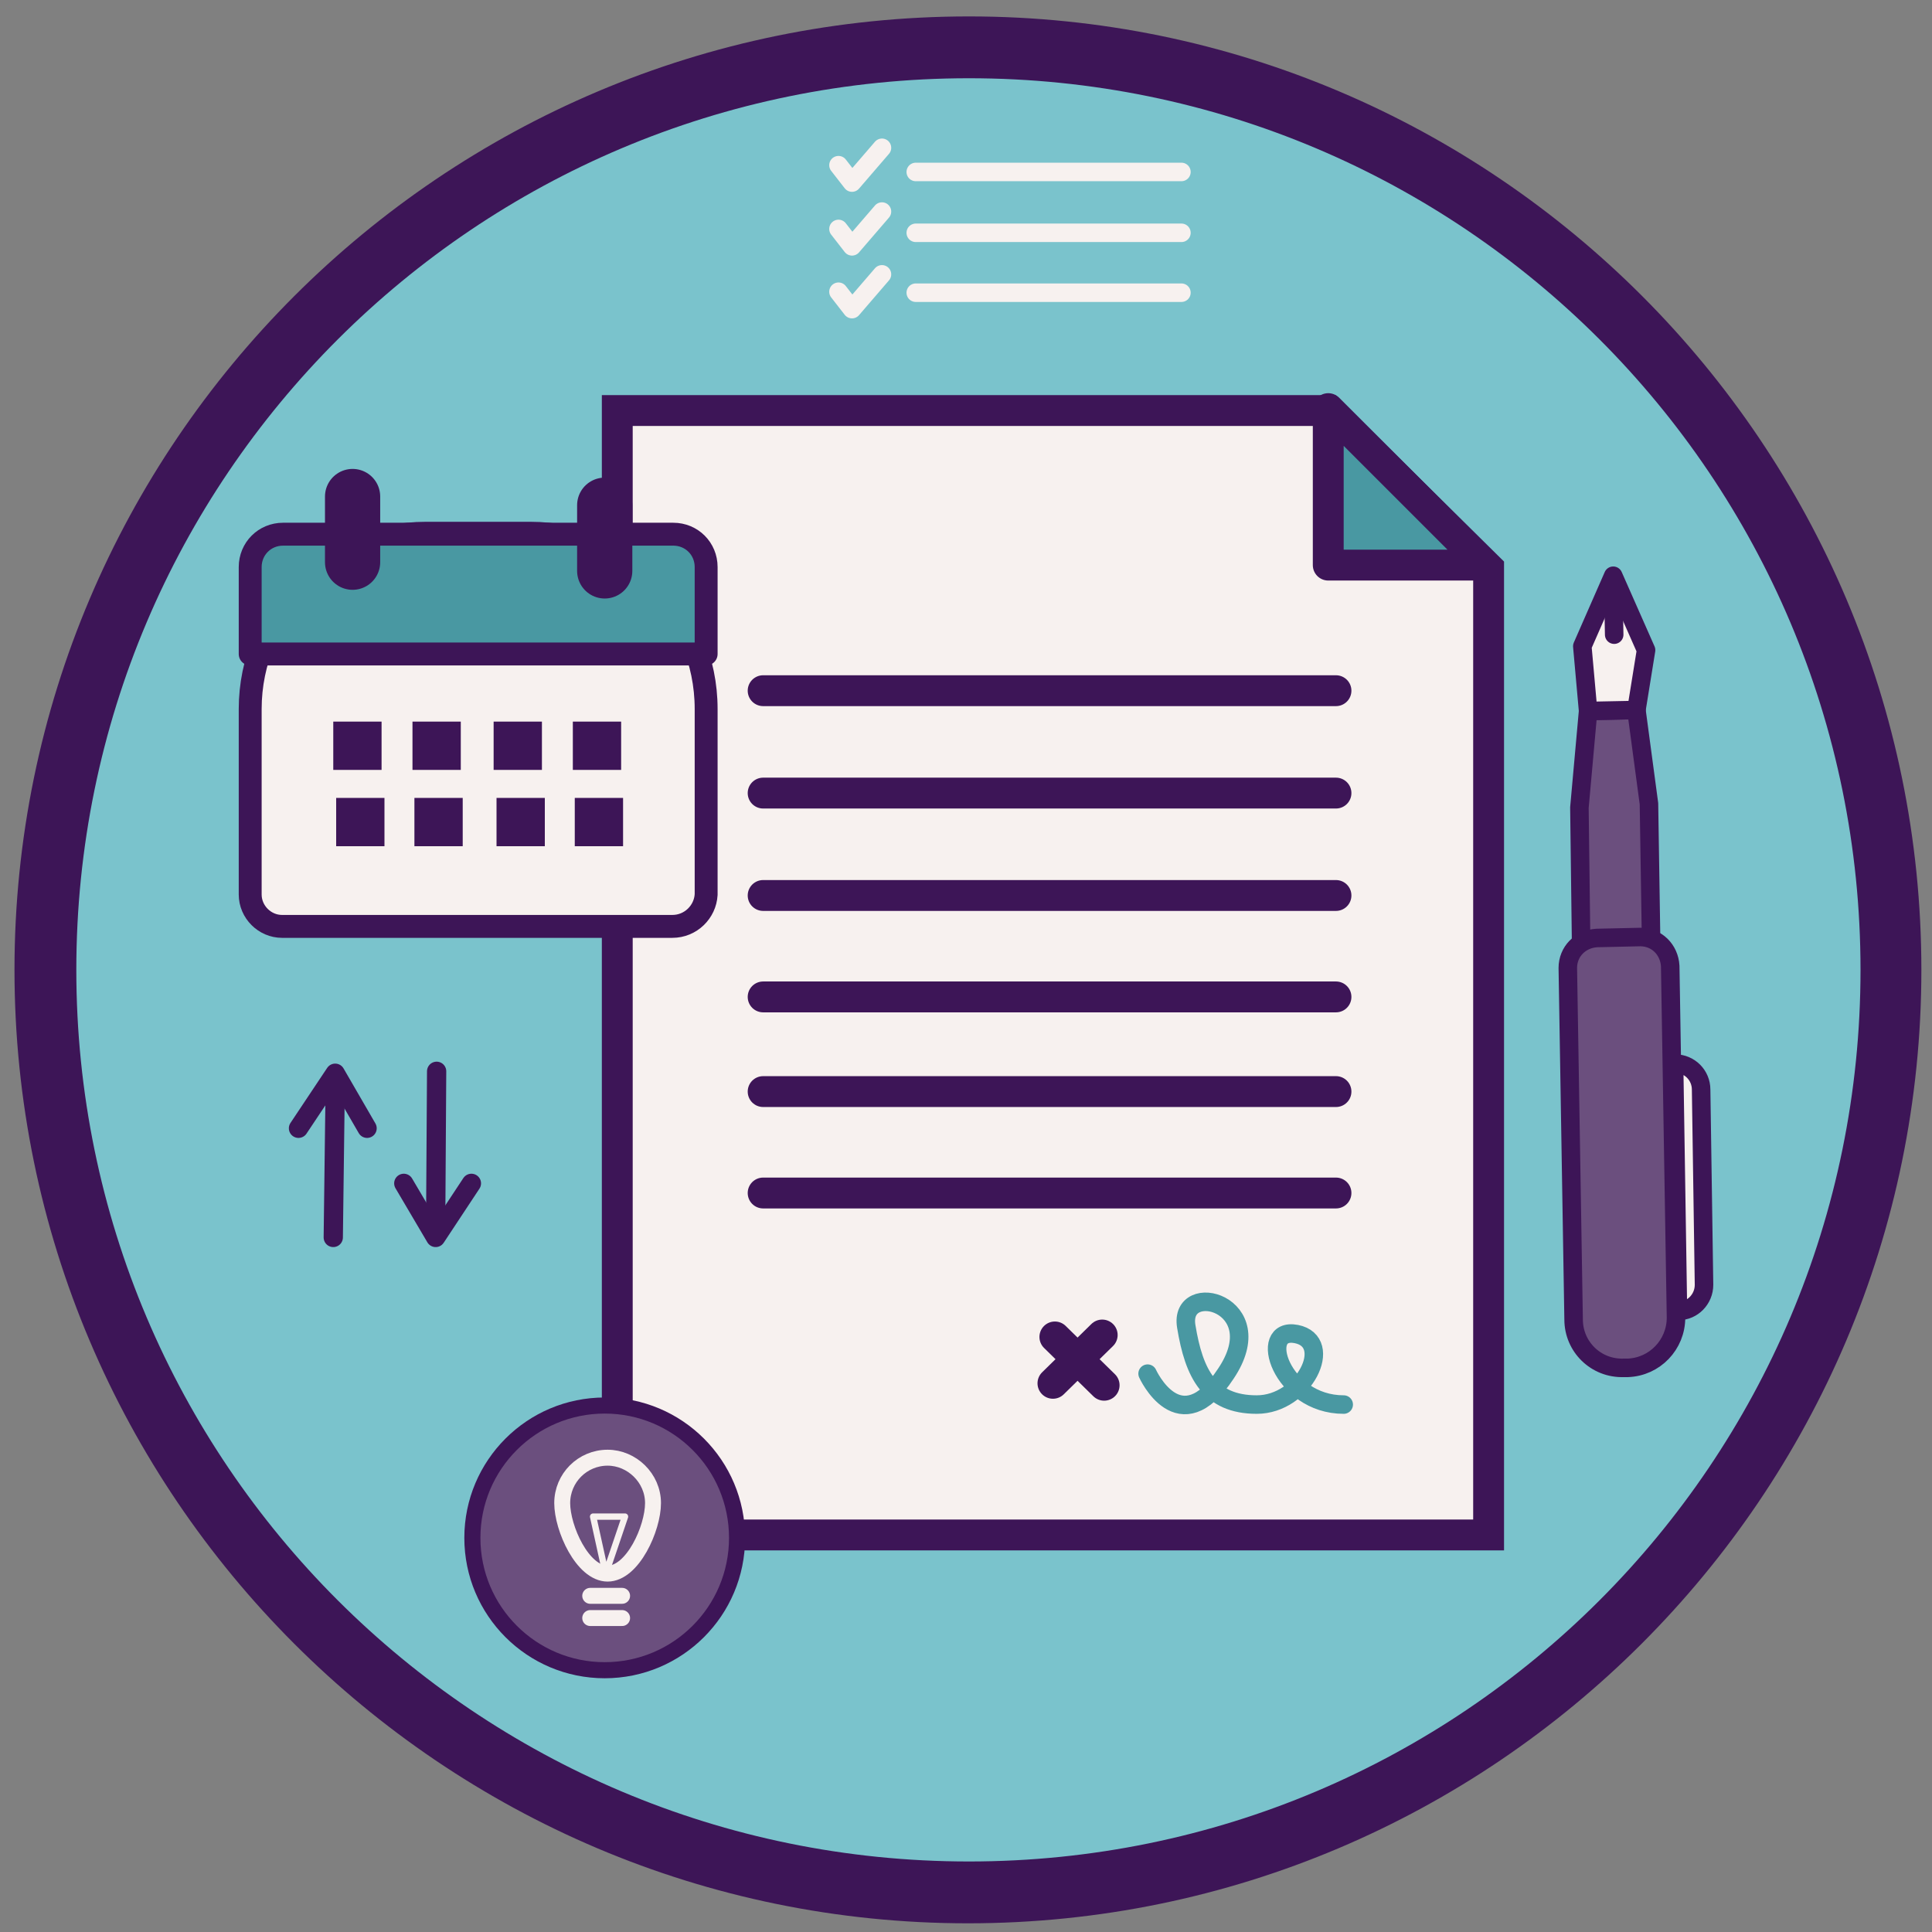<svg xmlns="http://www.w3.org/2000/svg" xmlns:xlink="http://www.w3.org/1999/xlink" id="Layer_6" x="0px" y="0px" viewBox="0 0 200 200" style="enable-background:new 0 0 200 200;" xml:space="preserve"><rect x="0" y="0" width="200" height="200" fill="#808080" stroke="none"/><style type="text/css">	.st0{fill:#7AC3CC;}	.st1{fill:#3D1557;}	.st2{fill:#F7F1EF;stroke:#3D1557;stroke-width:3.195;stroke-miterlimit:10;}	.st3{fill:none;stroke:#3D1557;stroke-width:3.195;stroke-linecap:round;stroke-linejoin:round;stroke-miterlimit:10;}	.st4{fill:none;stroke:#4998A2;stroke-width:1.917;stroke-linecap:round;stroke-linejoin:round;stroke-miterlimit:10;}	.st5{fill:#4998A2;stroke:#3D1557;stroke-width:3.195;stroke-linejoin:round;stroke-miterlimit:10;}	.st6{fill:none;stroke:#F7F1EF;stroke-width:1.917;stroke-linecap:round;stroke-linejoin:round;stroke-miterlimit:10;}	.st7{fill:none;stroke:#3D1557;stroke-width:1.994;stroke-linecap:round;stroke-linejoin:round;stroke-miterlimit:10;}	.st8{fill:#F7F1EF;stroke:#3D1557;stroke-width:2.371;stroke-linecap:round;stroke-linejoin:round;stroke-miterlimit:10;}	.st9{fill:#4998A2;stroke:#3D1557;stroke-width:2.371;stroke-linecap:round;stroke-linejoin:round;stroke-miterlimit:10;}	.st10{fill:none;stroke:#3D1557;stroke-width:5.716;stroke-linecap:round;stroke-linejoin:round;stroke-miterlimit:10;}	.st11{fill:#6B4F7E;stroke:#3D1557;stroke-width:1.917;stroke-linecap:round;stroke-linejoin:round;stroke-miterlimit:10;}	.st12{fill:#F7F1EF;stroke:#3D1557;stroke-width:1.917;stroke-linecap:round;stroke-linejoin:round;stroke-miterlimit:10;}	.st13{fill:#6B4F7E;stroke:#3D1557;stroke-width:1.665;stroke-miterlimit:10;}	.st14{fill:none;stroke:#F7F1EF;stroke-width:1.649;stroke-linecap:round;stroke-miterlimit:10;}	.st15{fill:none;stroke:#F7F1EF;stroke-width:0.66;stroke-linecap:round;stroke-linejoin:round;stroke-miterlimit:10;}</style><g>	<g>					<ellipse transform="matrix(0.707 -0.707 0.707 0.707 -41.642 100.304)" class="st0" cx="100.3" cy="100.4" rx="95.5" ry="95.5"></ellipse>		<path class="st1" d="M100.3,8.1c51,0,92.3,41.3,92.3,92.3s-41.3,92.3-92.3,92.3S7.9,151.4,7.9,100.4S49.3,8.1,100.3,8.1    M100.3,1.7C45.8,1.7,1.5,46,1.5,100.4s44.3,98.7,98.7,98.7s98.7-44.3,98.7-98.7S154.7,1.7,100.3,1.7L100.3,1.7z"></path>	</g>	<g>		<polygon class="st2" points="63.9,158.9 154.1,158.9 154.1,58.8 137.6,42.5 63.9,42.5   "></polygon>		<line class="st3" x1="79" y1="71.5" x2="138.3" y2="71.5"></line>		<line class="st3" x1="79" y1="82.1" x2="138.3" y2="82.1"></line>		<line class="st3" x1="79" y1="92.7" x2="138.3" y2="92.7"></line>		<line class="st3" x1="79" y1="103.2" x2="138.3" y2="103.2"></line>		<line class="st3" x1="79" y1="113" x2="138.3" y2="113"></line>		<line class="st3" x1="79" y1="123.5" x2="138.3" y2="123.5"></line>		<path class="st4" d="M118.8,142.2c0,0,3.3,7.3,8.1,0c4.9-7.3-4.9-9.8-4.1-4.9c0.8,4.9,2.4,8.1,7.3,8.1c4.9,0,8.1-6.5,4.1-7.3   c-4.1-0.8-1.6,7.3,4.9,7.3"></path>		<polygon class="st5" points="137.5,42.3 137.5,58.5 153.7,58.5   "></polygon>		<g>			<line class="st3" x1="109.2" y1="138.4" x2="114.3" y2="143.4"></line>			<line class="st3" x1="109" y1="143.2" x2="114.1" y2="138.2"></line>		</g>	</g>	<g>		<line class="st6" x1="94.8" y1="17.8" x2="122.3" y2="17.8"></line>		<line class="st6" x1="94.8" y1="24.1" x2="122.3" y2="24.1"></line>		<line class="st6" x1="94.8" y1="30.3" x2="122.3" y2="30.3"></line>		<polyline class="st6" points="86.8,17.1 88.2,18.9 91.3,15.3   "></polyline>		<polyline class="st6" points="86.8,23.7 88.2,25.5 91.3,21.9   "></polyline>		<polyline class="st6" points="86.8,30.2 88.2,32 91.3,28.4   "></polyline>	</g>	<g>		<g>			<line class="st7" x1="34.5" y1="128.1" x2="34.7" y2="112.5"></line>			<polyline class="st7" points="30.9,116.8 34.7,111.1 38,116.8    "></polyline>		</g>		<g>			<line class="st7" x1="45.2" y1="110.9" x2="45.1" y2="126.7"></line>			<polyline class="st7" points="48.8,122.5 45.1,128.1 41.8,122.5    "></polyline>		</g>	</g>	<g>		<path class="st8" d="M69.6,95.9H29.2c-1.8,0-3.3-1.5-3.3-3.3V73.4c0-10,8.1-18.2,18.2-18.2h10.8c10,0,18.2,8.1,18.2,18.2v19.2   C73,94.4,71.5,95.9,69.6,95.9z"></path>		<path class="st9" d="M73.1,67.7H25.9v-9c0-1.9,1.5-3.4,3.4-3.4h40.4c1.9,0,3.4,1.5,3.4,3.4V67.7z"></path>		<line class="st10" x1="36.5" y1="58.2" x2="36.5" y2="51.4"></line>		<line class="st10" x1="62.6" y1="59.1" x2="62.6" y2="52.3"></line>		<g>			<rect x="34.5" y="74.7" class="st1" width="5" height="5"></rect>			<rect x="42.7" y="74.7" class="st1" width="5" height="5"></rect>			<rect x="51.1" y="74.7" class="st1" width="5" height="5"></rect>			<rect x="59.3" y="74.7" class="st1" width="5" height="5"></rect>			<rect x="34.8" y="82.6" class="st1" width="5" height="5"></rect>			<rect x="42.9" y="82.6" class="st1" width="5" height="5"></rect>			<rect x="51.4" y="82.6" class="st1" width="5" height="5"></rect>			<rect x="59.5" y="82.6" class="st1" width="5" height="5"></rect>		</g>	</g>	<g>		<polygon class="st11" points="163.9,115.3 163.5,83.6 164.4,73.6 169.4,73.5 170.7,83.2 171.2,115.2   "></polygon>		<path class="st11" d="M162.9,136.6l-0.6-36.4c0-1.7,1.3-3,3-3.1l4.5-0.1c1.7,0,3,1.3,3.1,3l0.6,36.4c0,2.8-2.2,5.1-5,5.2l-0.4,0   C165.2,141.7,162.9,139.4,162.9,136.6z"></path>		<polygon class="st12" points="169.4,73.5 170.4,67.3 167,59.6 163.8,66.9 164.4,73.6   "></polygon>		<line class="st12" x1="167" y1="60.1" x2="167.1" y2="65.7"></line>		<path class="st12" d="M176.1,112.8l0.3,20.2c0,1.5-1.2,2.7-2.6,2.7l-0.1,0l-0.4-25.6l0.1,0C174.9,110.1,176.1,111.3,176.1,112.8z"></path>	</g>	<g>		<circle class="st13" cx="62.6" cy="159.2" r="13.7"></circle>		<g>			<path class="st14" d="M67.6,155.6c0,2.6-2.1,7.3-4.7,7.3c-2.6,0-4.7-4.7-4.7-7.3c0-2.6,2.1-4.7,4.7-4.7    C65.4,150.9,67.6,153,67.6,155.6z"></path>			<line class="st14" x1="61.1" y1="165.2" x2="64.4" y2="165.2"></line>			<line class="st14" x1="61.1" y1="167.5" x2="64.4" y2="167.5"></line>			<polygon class="st15" points="64.7,157 62.7,162.9 61.4,157    "></polygon>		</g>	</g></g></svg>